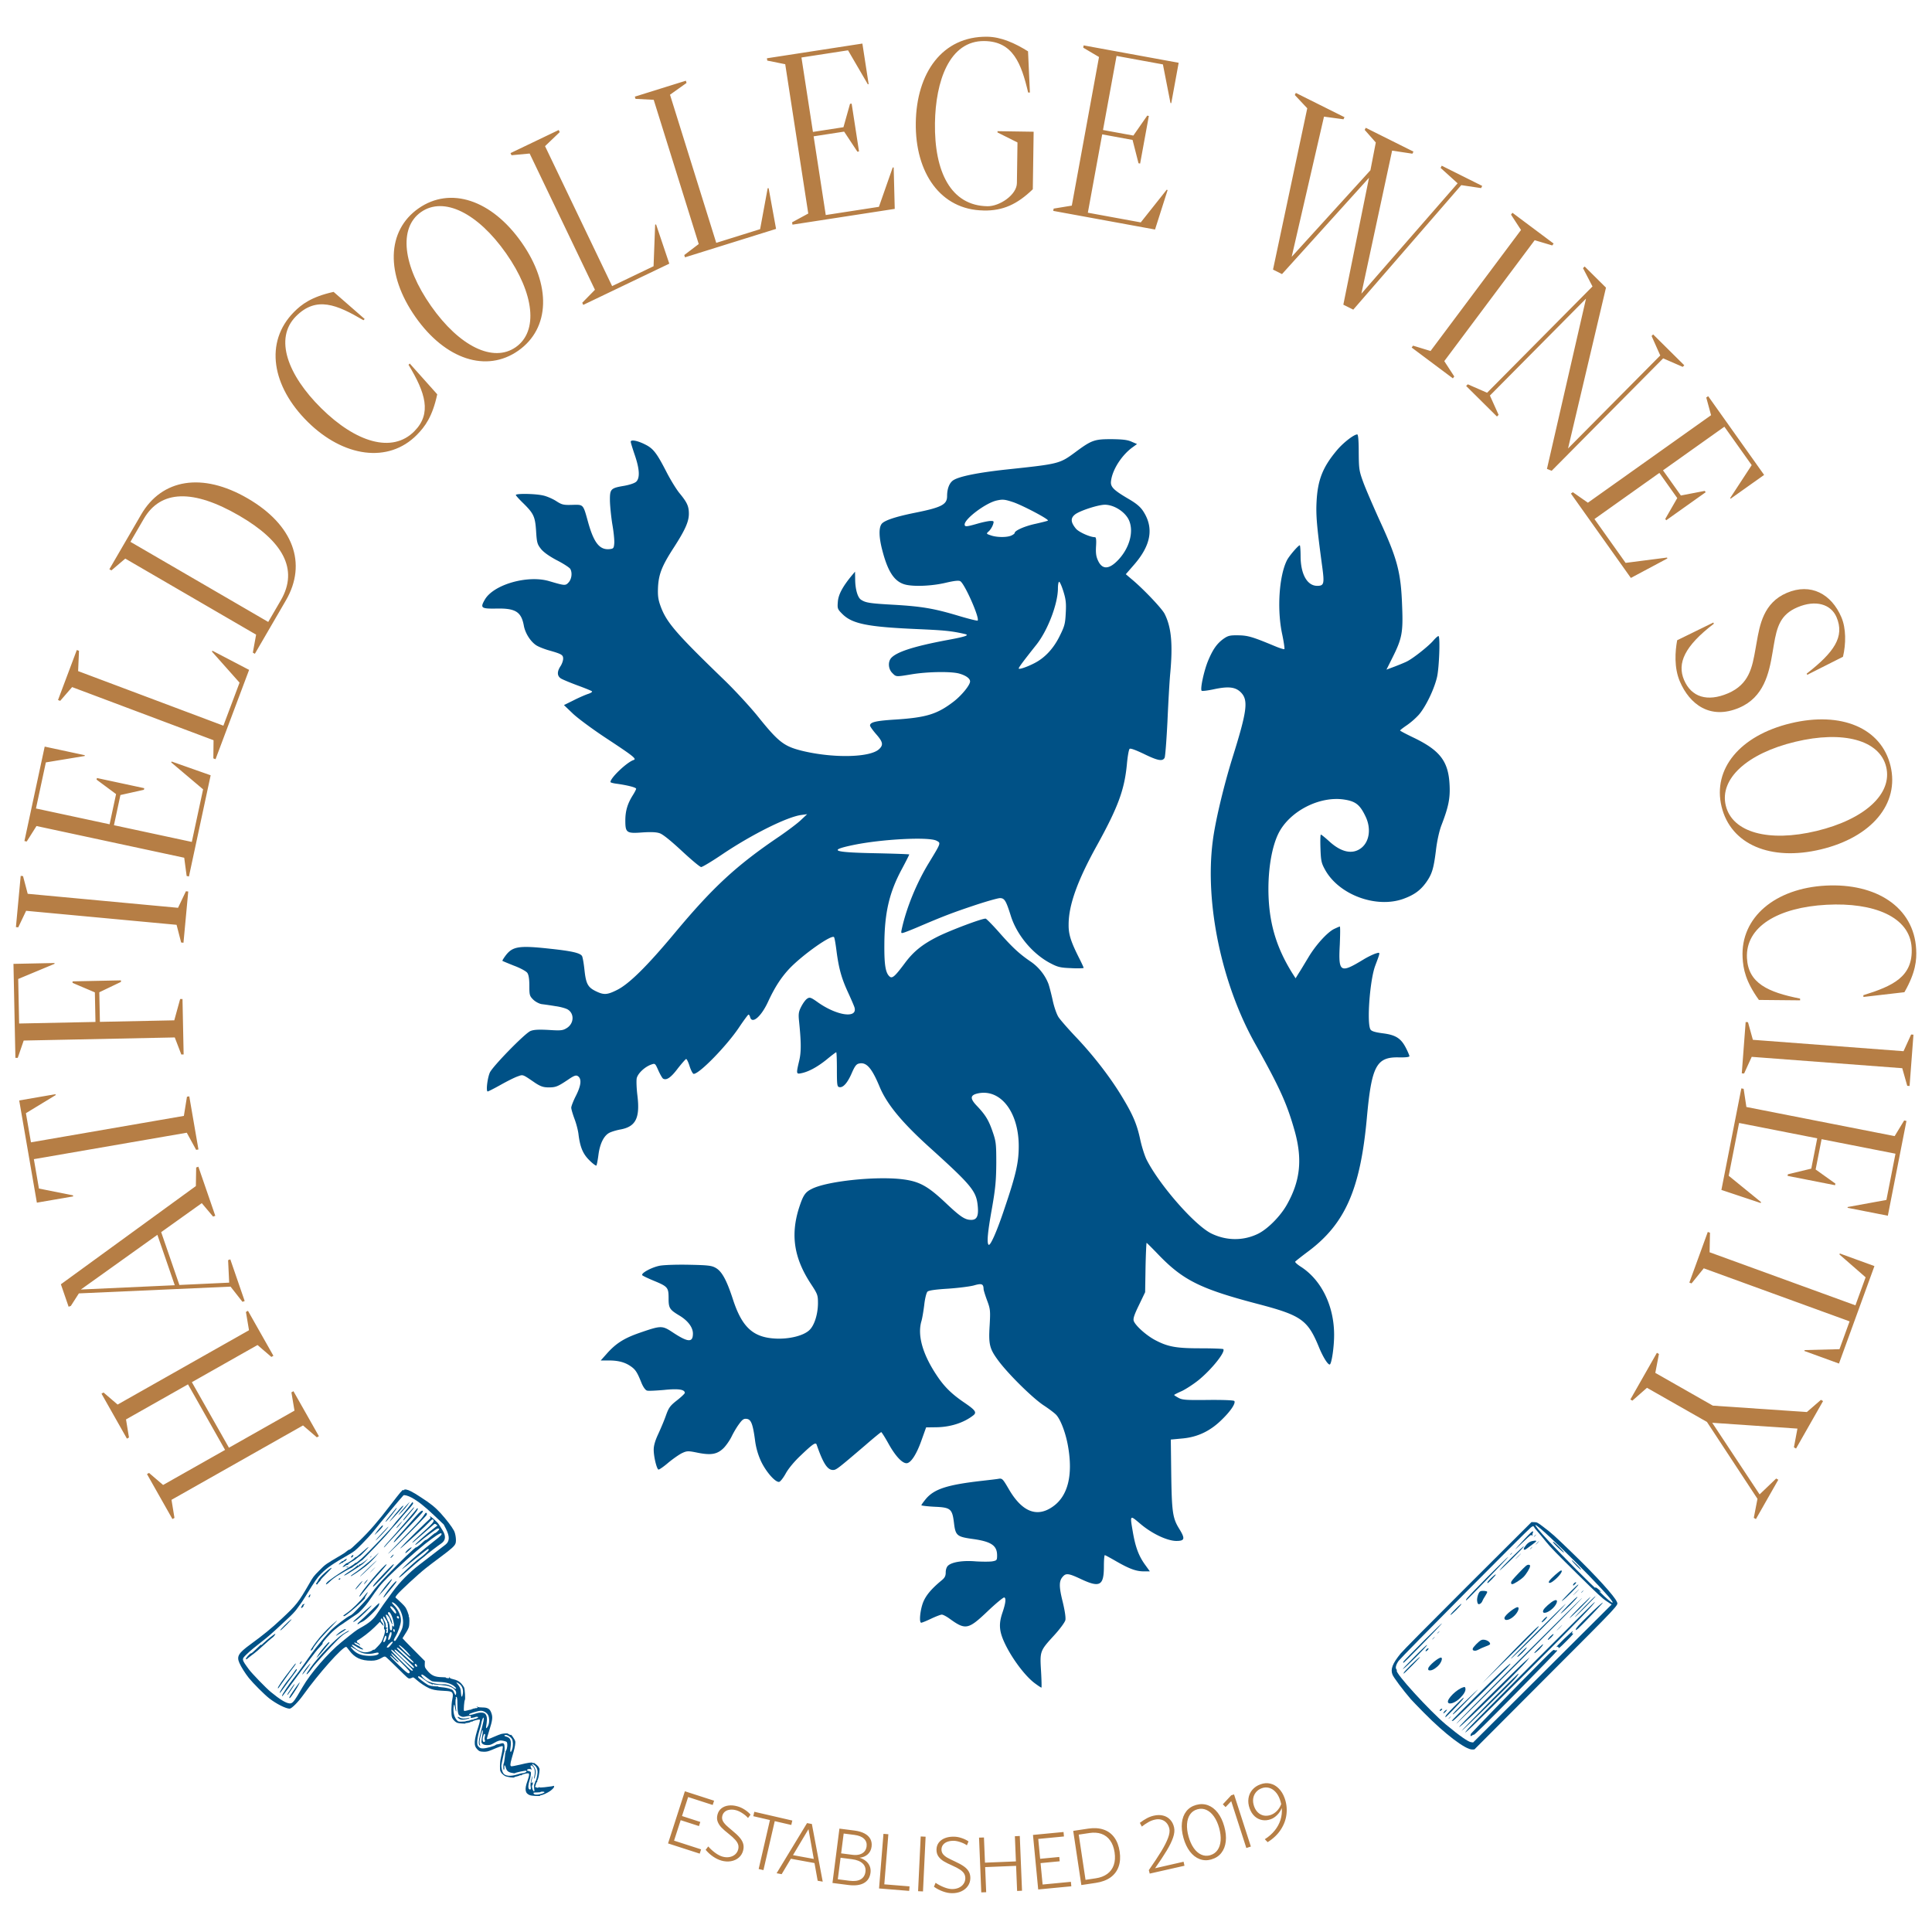 <svg height="925" viewBox="0 0 244.739 244.739" width="925" xmlns="http://www.w3.org/2000/svg"><g transform="translate(84.151 -47.044)"><g fill="#b67e45" stroke-width=".265" transform="translate(-3936.63 -11579.898)"><path d="m3892.876 11808.874-3.224-5.699-.258.146.39 2.315-8.303 4.698-4.697-8.304 8.316-4.705 1.756 1.509.258-.146-3.224-5.699-.258.146.39 2.315-16.645 9.417-1.783-1.528-.258.146 3.224 5.699.258-.146-.376-2.289 7.852-4.442 4.697 8.304-7.852 4.442-1.783-1.527-.258.145 3.224 5.699.258-.145-.376-2.29 16.659-9.424 1.755 1.509zm-15.585-31.687-17.1 12.443.98 2.843.28-.1 1.02-1.589 19.213-.857 1.51 1.925.28-.1-1.82-5.28-.28.1.136 2.851-6.307.294-2.308-6.694 5.144-3.67 1.432 1.701.28-.1-2.143-6.218-.28.1zm-2.674 12.563-11.894.543 9.693-6.929zm3.001-17.199-1.163-6.73-.292.05-.392 2.428-19.371 3.349-.638-3.693 3.768-2.291-.02-.116-4.598.795 2.238 12.947 4.599-.794-.023-.132-4.314-.863-.644-3.722 19.371-3.349 1.187 2.17zm-1.877-12.035-.144-7.021h-.297l-.744 2.698-9.42.194-.077-3.747 2.744-1.316v-.193l-6.132.126v.193l2.825 1.201.077 3.747-9.671.199-.116-5.642 4.598-1.918v-.103l-5.199.107.246 11.908h.296l.755-2.194 19.136-.394.83 2.161zm-.02-14.151.604-6.49-.295-.03-.999 2.094-19.042-1.774-.594-2.242-.295-.03-.605 6.49.295.03.999-2.094 19.057 1.775.58 2.241zm.692-8.394 2.751-12.819-4.944-1.743-.054.11 4.04 3.413-1.43 6.662-9.863-2.117.82-3.824 2.976-.664.043-.203-5.996-1.287-.044.203 2.47 1.833-.82 3.824-9.328-2.002 1.253-5.837 4.915-.809.022-.101-5.084-1.091-2.568 11.963.29.06 1.24-1.962 18.713 4.017.307 2.309zm3.37-14.855 4.251-11.316-4.643-2.425-.07.1 3.504 3.943-2.048 5.45-18.402-6.914.111-2.569-.277-.104-2.381 6.337.277.104 1.51-1.743 17.916 6.732-.026 2.3zm4.98-13.354 3.93-6.762c2.725-4.688.935-9.567-4.841-12.924-5.751-3.343-10.871-2.463-13.492 2.045l-4.027 6.929.256.149 1.76-1.496 16.573 9.633-.415 2.277zm1.694-4.035-17.456-10.147 1.697-2.92c2.13-3.663 6.246-3.789 12.1-.387 5.455 3.171 7.56 6.743 5.253 10.713zm18.83-23.699c1.03-1.043 1.976-2.316 2.578-5.137l-3.48-3.897-.156.158c2.147 3.559 2.97 6.163.74 8.417-2.81 2.845-7.428 1.406-11.8-2.916-4.237-4.186-5.982-8.827-3.212-11.629 2.593-2.624 5.198-1.487 8.561.484l.156-.158-3.937-3.434c-2.825.624-4.076 1.595-5.024 2.554-3.77 3.814-2.794 9.423 1.747 13.911 4.52 4.468 10.213 5.304 13.827 1.647zm12.842-10.661c4.038-2.833 4.204-8.324.426-13.708-3.794-5.409-9.03-7.146-13.069-4.313-4.026 2.825-4.183 8.327-.38 13.748 3.786 5.397 8.997 7.098 13.023 4.273zm-.315-.449c-2.85 2-7.14-.09-10.731-5.211-3.607-5.142-4.123-9.901-1.273-11.9 2.874-2.016 7.182.1 10.78 5.23 3.582 5.106 4.098 9.865 1.224 11.881zm8.548-5.353 10.9-5.225-1.672-4.964-.12.02-.2 5.271-5.25 2.517-8.497-17.728 1.859-1.777-.128-.268-6.105 2.926.128.268 2.296-.214 8.272 17.26-1.61 1.643zm12.887-6.026 11.539-3.602-.941-5.153h-.122l-.957 5.187-5.558 1.735-5.857-18.765 2.095-1.492-.088-.283-6.463 2.017.088.283 2.303.119 5.703 18.27-1.83 1.394zm13.615-4.139 12.957-1.998-.134-5.241-.121-.01-1.749 4.991-6.735 1.039-1.537-9.97 3.865-.596 1.681 2.543.205-.03-.935-6.062-.205.03-.832 2.961-3.865.596-1.455-9.428 5.9-.91 2.508 4.304.103-.02-.793-5.139-12.093 1.865.045.293 2.274.459 2.918 18.915-2.047 1.111zm24.186-1.788c2.474.04 4.263-.769 6.261-2.695l.106-7.288-4.577-.07v.163l2.53 1.266-.074 5.155c-.021 1.481-2.191 2.946-3.732 2.924-4.636-.07-6.737-4.364-6.648-10.526.076-5.288 1.81-10.464 6.269-10.399 3.614.05 4.67 2.838 5.536 6.524h.222l-.236-5.219c-1.644-1.031-3.41-1.827-5.159-1.852-5.717-.08-8.97 4.597-9.06 10.892-.093 6.369 3.158 11.038 8.565 11.117zm8.849.044 12.896 2.361 1.592-4.995-.111-.05-3.289 4.142-6.703-1.227 1.817-9.924 3.847.705.754 2.954.204.04 1.105-6.032-.204-.04-1.758 2.525-3.847-.704 1.718-9.385 5.872 1.075.958 4.889.102.02.936-5.115-12.036-2.203-.053.292 1.998 1.179-3.446 18.826-2.298.378zm27.841 7.437 1.14.569 11.021-12.199-3.253 16.075 1.26.628 13.68-15.771 2.512.375.139-.278-5.13-2.56-.139.279 2.155 1.952-12.192 13.982 3.894-18.122 2.57.388.133-.265-6.044-3.016-.133.265 1.406 1.596-.68 3.518-9.975 10.966 4.094-17.759 2.465.336.132-.265-6.164-3.076-.132.266 1.578 1.681zm17.563 9.874 5.22 3.903.178-.238-1.265-1.944 11.452-15.317 2.223.663.177-.238-5.22-3.902-.178.237 1.265 1.944-11.46 15.33-2.214-.676zm17.138 15.374.598.238 14.124-14.242 2.477 1.079.198-.2-3.945-3.912-.198.2 1.1 2.468-11.683 11.781 4.807-20.374-2.703-2.68-.209.21 1.204 2.32-13.352 13.464-2.445-1.069-.209.211 3.902 3.87.21-.211-1.1-2.446 12.173-12.275zm3.036 3.125 7.594 10.688 4.624-2.468-.044-.114-5.245.674-3.947-5.555 8.224-5.843 2.265 3.188-1.52 2.643.12.169 5-3.552-.12-.169-3.02.583-2.266-3.188 7.777-5.526 3.458 4.867-2.725 4.171.06.08 4.239-3.011-7.087-9.975-.242.171.61 2.239-15.603 11.085-1.91-1.332zm13.8 23.798c1.22 2.862 3.816 4.912 7.523 3.331 3.12-1.33 3.776-4.363 4.213-6.965l.165-.972c.396-2.359.846-3.871 3-4.789 2.289-.976 4.239-.406 4.947 1.256 1.058 2.48-.31 4.448-3.78 7.151l.065.15 4.532-2.286c.385-1.63.404-3.587-.2-5.004-1.255-2.943-3.868-4.39-6.92-3.088-2.958 1.26-3.428 4.086-3.812 6.246l-.151.853c-.415 2.351-.797 4.479-3.495 5.629-2.603 1.109-4.628.475-5.552-1.691-.906-2.126.055-4.291 3.772-7.132l-.064-.15-4.583 2.244c-.258 1.398-.41 3.459.34 5.217zm5.284 15.852c1.155 4.796 6.203 6.962 12.597 5.421 6.423-1.547 9.96-5.782 8.804-10.578-1.152-4.781-6.214-6.944-12.652-5.393-6.409 1.544-9.901 5.768-8.75 10.55zm.532-.129c-.815-3.384 2.705-6.609 8.783-8.074 6.106-1.471 10.723-.206 11.538 3.178.823 3.413-2.726 6.646-8.818 8.113-6.063 1.461-10.68.197-11.502-3.217zm2.132 19.259c.078 1.464.383 3.021 2.066 5.364l5.224.05-.012-.222c-4.078-.807-6.557-1.951-6.725-5.117-.213-3.994 3.96-6.441 10.099-6.767 5.946-.317 10.553 1.515 10.763 5.45.196 3.684-2.398 4.845-6.12 6.007l.013.222 5.19-.602c1.439-2.509 1.562-4.089 1.49-5.435-.284-5.355-5.09-8.407-11.465-8.068-6.347.337-10.796 3.986-10.523 9.119zm.388 8.163-.491 6.5.295.02.962-2.111 19.07 1.44.634 2.232.296.02.49-6.499-.295-.02-.962 2.112-19.085-1.442-.619-2.23zm-.546 8.406-2.527 12.864 4.974 1.657.052-.111-4.1-3.341 1.314-6.687 9.9 1.945-.754 3.837-2.964.716-.04.204 6.018 1.182.04-.204-2.502-1.789.754-3.838 9.361 1.839-1.15 5.858-4.902.894-.02.102 5.103 1.002 2.358-12.007-.29-.06-1.205 1.983-18.781-3.689-.348-2.303zm-4.251 18.185-2.336 6.417.279.102 1.547-1.912 18.473 6.722-1.282 3.522-4.408.114-.041.112 4.385 1.596 4.493-12.348-4.385-1.596-.046.125 3.314 2.893-1.291 3.55-18.473-6.723.049-2.473zm-6.447 15.313-3.362 5.91.258.147 1.845-1.626 7.597 4.322 6.403 9.744-.467 2.41.27.154 2.835-4.983-.27-.154-2.099 2.011-6.001-9.073 10.794.738-.446 2.371.27.154 3.422-6.013-.27-.154-1.782 1.543-11.912-.811-7.287-4.147.46-2.396z"/><path d="m3941.117 11861.754-4.012-1.295 2.132-6.605 3.7 1.194-.175.542-3.112-1.005-.776 2.405 2.317.749-.168.523-2.318-.748-.838 2.593 3.424 1.105zm2.75.881q-.512-.141-1.048-.502-.531-.361-.95-.861l.328-.43q.364.425.867.798.508.374.95.495.47.129.88.05.417-.08.7-.323.288-.251.39-.624.087-.316.01-.603-.077-.286-.362-.614-.285-.329-.843-.772-.568-.445-.908-.793-.335-.347-.492-.76-.152-.412-.017-.905.132-.484.497-.774.37-.289.893-.356.528-.07 1.128.1.474.13.916.416.443.282.75.636l-.321.427q-.268-.318-.697-.596-.423-.281-.795-.383-.433-.118-.8-.07-.366.04-.62.235-.247.193-.338.523-.092.335.047.633.14.293.404.55.27.259.796.693.626.507.96.909.337.397.438.795.107.394-.022.864-.142.521-.542.867-.4.345-.98.452-.572.103-1.214-.07zm5.323 1.206-.606-.14 1.43-6.203-2.11-.487.13-.559 4.812 1.11-.13.559-2.095-.484zm7.508 1.462-.64-.116-.401-2.24-2.994-.546-1.166 1.954-.64-.117 3.855-6.352.612.112zm-1.803-6.648-1.963 3.29 2.634.48zm6.463 3.616q.467.142.802.414.335.271.49.651.16.38.102.84-.116.904-.839 1.307-.718.404-1.976.243l-2.004-.257.882-6.885 1.938.249q.746.1 1.246.369.505.269.733.692.228.423.157.973-.075.589-.478.965-.404.376-1.053.439zm-2.005-3.063-.322 2.511 1.416.182q.521.07.91-.04.393-.11.621-.373.228-.262.279-.654.073-.579-.325-.961-.393-.386-1.22-.492zm.716 5.98q.933.12 1.443-.179.515-.304.6-.959.083-.646-.366-1.059-.447-.417-1.342-.531l-1.444-.186-.35 2.727zm7.582 1.285-3.817-.308.559-6.918.62.05-.513 6.346 3.197.258zm1.75.069-.622-.03.331-6.933.622.03zm3.662.222q-.53 0-1.14-.223-.605-.215-1.135-.593l.209-.499q.458.319 1.04.554.584.234 1.043.24.487 0 .865-.172.384-.178.595-.489.217-.315.222-.701 0-.328-.147-.586-.146-.257-.504-.503-.359-.246-1.011-.534-.662-.289-1.078-.54-.412-.252-.668-.612-.25-.36-.244-.872.01-.501.287-.874.285-.372.774-.568.495-.196 1.117-.188.492 0 .991.172.5.161.887.427l-.204.494q-.34-.241-.824-.402-.48-.165-.866-.17-.449 0-.793.129-.344.13-.54.384-.192.248-.197.59 0 .347.205.601.208.249.53.432.325.182.943.47.734.333 1.16.638.424.3.622.659.203.355.197.842-.01.54-.308.975-.3.435-.833.684-.53.244-1.195.235zm8.108-4.026-.13-3.19.621-.03.283 6.934-.621.03-.13-3.181-3.918.16.13 3.181-.622.02-.283-6.935.622-.02.13 3.19zm7.02 3.153-4.196.402-.662-6.909 3.87-.37.054.566-3.256.312.241 2.516 2.425-.232.052.547-2.425.232.26 2.713 3.582-.343zm1.269-.157-1.03-6.863 1.903-.286q1.096-.165 1.934.119.843.283 1.364.995.52.707.683 1.79.164 1.087-.135 1.922-.3.835-1.03 1.36-.732.519-1.848.687zm1.832-.855q.868-.131 1.448-.554.585-.429.827-1.124.24-.7.103-1.616-.137-.915-.567-1.504-.426-.595-1.095-.831-.665-.236-1.519-.108l-1.36.204.861 5.728zm11.119-2.099.114.508-4.403.995-.114-.439q.982-1.409 1.574-2.378.59-.975.859-1.693.272-.719.168-1.18-.1-.442-.364-.738-.265-.297-.65-.403-.386-.11-.838 0-.414.09-.804.315-.39.217-.833.559l-.25-.472q.481-.366.897-.584.42-.223.88-.327.64-.145 1.17-.01.533.131.893.52.363.382.496.971.126.555-.124 1.289-.25.733-.8 1.644-.546.91-1.485 2.249zm3.513-.288q-.785.219-1.485-.05-.7-.265-1.229-.959-.53-.699-.817-1.73-.287-1.032-.193-1.899.093-.872.554-1.461.462-.589 1.247-.808.795-.221 1.5.04.708.263 1.242.956.533.693.821 1.729.29 1.036.19 1.904-.099.869-.57 1.461-.465.59-1.26.811zm-.15-.538q.595-.166.935-.651.34-.486.395-1.207.053-.726-.189-1.595-.24-.864-.661-1.458-.42-.593-.963-.833-.543-.239-1.137-.07-.586.163-.921.647-.332.483-.385 1.209-.049.724.192 1.589.242.869.658 1.464.415.59.953.831t1.123.08zm5.16-1.098-.574.185-1.913-5.93-.717.748-.347-.354 1.062-1.139.358-.115zm1.223-7.884q.635-.23 1.235-.09.6.141 1.071.616.474.47.74 1.204.363.997.245 2.041-.116 1.038-.725 1.972-.607.929-1.666 1.586l-.357-.373q.743-.47 1.25-1.096.506-.625.735-1.35.232-.731.165-1.507-.195.492-.579.877-.378.384-.809.541-.567.206-1.1.107-.534-.1-.948-.476-.41-.379-.631-.987-.242-.666-.152-1.279.089-.617.483-1.084.395-.467 1.043-.703zm1.32 3.872q.409-.148.758-.501.352-.359.542-.864-.065-.31-.18-.622-.21-.581-.571-.952-.357-.374-.804-.488-.443-.117-.905.05-.467.169-.749.523-.283.35-.344.818-.056.467.13.979.173.476.497.774.329.296.752.374.421.07.875-.09z"/></g><g fill="#005186"><path d="m46.987 260.313c-1.353-.976-3.237-3.562-4.076-5.6-.497-1.215-.513-2.089-.085-3.356.41-1.199.496-1.867.24-1.952-.103-.034-1.045.735-2.09 1.73-2.483 2.362-2.809 2.431-4.864.94-.377-.273-.805-.496-.958-.496-.155 0-.771.241-1.353.514-.6.291-1.165.513-1.25.513-.291 0-.154-1.506.205-2.5.343-.924 1.062-1.78 2.346-2.842.429-.343.548-.583.548-1.045 0-.343.12-.702.309-.856.496-.444 1.866-.668 3.492-.53.823.05 1.765.05 2.09 0 .583-.103.617-.155.617-.755 0-1.267-.754-1.763-3.134-2.089-1.953-.274-2.14-.428-2.329-2.038-.222-1.798-.429-1.951-2.501-2.038-.89-.05-1.627-.137-1.627-.188 0-.068.274-.444.6-.839 1.062-1.233 2.723-1.764 7.107-2.26.89-.103 1.832-.206 2.09-.258.444-.068.53.035 1.25 1.267 1.695 2.946 3.613 3.7 5.65 2.227 1.867-1.335 2.518-3.955 1.884-7.586-.29-1.696-.942-3.409-1.507-4.008-.206-.222-.908-.753-1.558-1.181-1.37-.89-4.419-3.888-5.72-5.617-1.165-1.559-1.301-2.09-1.147-4.539.102-1.866.085-2.054-.325-3.15-.24-.652-.445-1.302-.445-1.456-.019-.65-.241-.736-1.234-.445-.513.137-2.004.325-3.289.411-1.626.102-2.43.222-2.584.376-.138.137-.326.891-.411 1.695-.103.806-.258 1.73-.36 2.056-.532 1.832.188 4.28 2.055 7.022.908 1.335 1.832 2.225 3.34 3.253 1.437.976 1.66 1.268 1.18 1.644-1.198.942-2.911 1.49-4.692 1.507l-1.284.017-.6 1.678c-.633 1.781-1.352 2.86-1.883 2.86-.565 0-1.421-.925-2.278-2.466-.445-.804-.874-1.473-.925-1.473s-.976.754-2.038 1.678c-3.51 2.997-3.664 3.118-4.076 3.118-.702 0-1.25-.84-2.072-3.22-.12-.325-.496-.069-2.003 1.37-.806.754-1.559 1.66-1.9 2.278-.309.565-.686 1.045-.84 1.079-.48.085-1.678-1.285-2.312-2.638a9.112 9.112 0 0 1 -.753-2.689c-.274-2.02-.498-2.585-1.045-2.654-.377-.052-.565.085-.993.686-.309.41-.72 1.13-.942 1.592-.24.48-.686 1.113-.993 1.421-.806.788-1.576.925-3.237.6-1.25-.257-1.388-.257-2.021.034-.36.171-1.147.72-1.747 1.216-.599.514-1.147.89-1.25.873-.222-.085-.6-1.61-.6-2.517 0-.53.19-1.164.566-1.97.308-.667.754-1.712.976-2.346.36-1.01.53-1.25 1.404-1.935.549-.428.993-.856.993-.941 0-.446-.839-.565-2.637-.377-.993.085-1.952.137-2.14.085-.205-.051-.48-.428-.703-.959-.547-1.37-.77-1.712-1.37-2.123-.736-.514-1.575-.737-2.791-.737h-1.01l.719-.805c1.182-1.352 2.244-2.02 4.23-2.705 2.74-.943 2.825-.943 4.247 0 1.883 1.233 2.483 1.25 2.483.102 0-.787-.634-1.626-1.678-2.26-1.285-.77-1.404-.959-1.404-2.21 0-1.37-.103-1.489-1.884-2.225-.703-.291-1.353-.6-1.44-.686-.238-.239 1.149-1.01 2.21-1.215.6-.102 2.192-.154 3.768-.12 2.363.051 2.825.103 3.34.41.77.445 1.37 1.56 2.158 3.975 1.147 3.526 2.55 4.828 5.41 4.965 1.764.086 3.58-.377 4.299-1.096.617-.6 1.045-1.986 1.062-3.34 0-1.061-.034-1.18-.89-2.482-2.14-3.254-2.604-6.183-1.508-9.642.514-1.574.77-1.987 1.61-2.397 1.883-.976 8.032-1.627 11.406-1.233 2.175.257 3.236.822 5.479 2.927 1.953 1.85 2.518 2.227 3.323 2.227.702 0 .942-.48.822-1.73-.172-1.9-.737-2.602-6.063-7.415-3.545-3.202-5.462-5.514-6.387-7.757-.994-2.38-1.678-3.134-2.62-2.894-.326.068-.531.377-.89 1.199-.532 1.232-1.097 1.883-1.576 1.78-.275-.05-.309-.257-.309-2.243 0-1.198-.033-2.175-.085-2.175-.051 0-.6.412-1.216.925-1.198.959-2.278 1.541-3.202 1.73-.651.136-.668.085-.274-1.576.274-1.147.256-2.38-.034-5.189-.07-.77-.018-1.078.308-1.695.222-.428.548-.874.754-.993.308-.206.462-.155 1.37.496 2.414 1.695 5.034 2.055 4.606.616-.069-.222-.462-1.13-.873-2.02-.787-1.73-1.13-2.964-1.422-5.275-.102-.787-.222-1.49-.29-1.592-.257-.412-3.974 2.21-5.669 3.99-1.062 1.147-1.832 2.33-2.705 4.213-.874 1.884-2.021 2.843-2.261 1.917-.051-.205-.154-.343-.222-.307-.07.034-.617.77-1.2 1.643-1.54 2.296-5 5.857-5.72 5.857-.12 0-.342-.428-.514-.942-.153-.514-.36-.942-.444-.942-.069 0-.549.549-1.062 1.199-.873 1.164-1.439 1.541-1.867 1.285-.102-.069-.377-.549-.599-1.045-.395-.89-.411-.908-.891-.737-.84.292-1.73 1.148-1.85 1.764-.05.326-.017 1.267.086 2.107.36 2.877-.188 3.99-2.123 4.35-.565.102-1.233.307-1.49.462-.668.394-1.147 1.405-1.319 2.775-.086.667-.205 1.267-.257 1.335-.069.051-.463-.24-.873-.65-.823-.806-1.182-1.645-1.388-3.254-.05-.514-.29-1.422-.513-2.004-.222-.6-.411-1.233-.411-1.422 0-.188.274-.89.617-1.558.65-1.302.719-2.123.205-2.448-.223-.137-.48-.052-1.2.444-1.335.891-1.574.993-2.482.993-.668 0-1.01-.12-1.678-.547-1.679-1.148-1.542-1.096-2.26-.84-.36.121-1.32.6-2.14 1.062-.823.463-1.577.84-1.646.84-.239 0-.033-1.713.274-2.398.36-.787 4.42-4.95 5.138-5.257.411-.171 1.01-.206 2.312-.137 1.575.102 1.797.068 2.295-.241.908-.565.976-1.797.154-2.328-.223-.155-.942-.36-1.593-.445a42.753 42.753 0 0 0 -1.747-.257c-.324-.052-.804-.309-1.078-.583-.445-.445-.48-.582-.48-1.746 0-.84-.085-1.388-.257-1.628-.137-.204-.89-.616-1.678-.907-.771-.308-1.439-.582-1.473-.617-.034-.034.154-.342.411-.685.89-1.164 1.713-1.284 5.737-.838 2.688.29 3.717.53 3.939.924.085.171.222.959.308 1.782.188 1.729.428 2.174 1.456 2.671.993.48 1.42.462 2.671-.171 1.542-.771 3.819-3.031 7.346-7.261 4.813-5.771 7.793-8.53 13.272-12.228 1.011-.702 2.21-1.592 2.655-2.02l.805-.754-.754.102c-1.797.241-6.25 2.466-9.949 4.95-1.336.908-2.569 1.644-2.723 1.644s-1.25-.925-2.449-2.038c-1.404-1.301-2.415-2.124-2.808-2.243-.428-.154-1.147-.172-2.21-.102-1.986.153-2.14.033-2.14-1.508 0-1.216.274-2.124.925-3.169.24-.376.444-.77.444-.855 0-.172-1.095-.445-2.431-.634-.462-.052-.822-.154-.822-.222 0-.531 2.089-2.518 2.946-2.793.394-.137-.085-.513-3.305-2.637-1.782-1.164-3.751-2.62-4.385-3.219l-1.147-1.096 1.181-.583c.668-.342 1.491-.702 1.85-.821.376-.12.6-.274.514-.343-.069-.068-.908-.41-1.85-.753-.924-.343-1.866-.737-2.088-.874-.48-.325-.498-.856-.052-1.541.188-.274.343-.719.343-.959 0-.496-.19-.6-1.885-1.08-.513-.153-1.18-.41-1.49-.599-.736-.462-1.438-1.54-1.61-2.534-.324-1.73-1.06-2.192-3.458-2.14-1.936.034-2.09-.068-1.49-1.113 1.078-1.918 5.41-3.169 8.152-2.364 1.986.582 2.071.6 2.465.172s.497-1.217.222-1.713c-.101-.171-.856-.667-1.695-1.096-.975-.514-1.695-1.028-2.02-1.439-.462-.581-.531-.805-.616-2.226-.12-1.85-.292-2.243-1.61-3.545-.531-.513-.96-.993-.96-1.061 0-.206 2.415-.172 3.408.05.463.087 1.216.412 1.679.703.736.48.942.531 2.054.497 1.457-.034 1.371-.12 2.022 2.226.736 2.62 1.473 3.528 2.757 3.374.444-.052.496-.12.548-.72.033-.36-.07-1.438-.24-2.397-.154-.942-.29-2.295-.308-2.98-.018-1.524.086-1.627 1.815-1.918.737-.137 1.336-.343 1.524-.53.48-.48.411-1.61-.188-3.357-.274-.806-.514-1.576-.514-1.695 0-.309.89-.138 1.883.376.977.496 1.422 1.08 2.62 3.408.532 1.045 1.285 2.26 1.68 2.74.958 1.165 1.18 1.644 1.18 2.603 0 .993-.48 2.055-1.866 4.212-1.524 2.347-1.935 3.374-2.038 5-.051 1.08 0 1.577.274 2.364.753 2.14 1.884 3.46 8.084 9.454 1.369 1.318 3.236 3.356 4.177 4.504 2.706 3.373 3.374 3.904 5.686 4.486 3.94.96 8.631.874 9.778-.206.565-.53.498-.908-.376-1.9-.428-.497-.77-.976-.77-1.096 0-.428.77-.6 3.236-.754 3.921-.256 5.291-.685 7.381-2.294 1.01-.788 2.055-2.072 2.055-2.535 0-.377-.53-.754-1.37-.993-1.045-.292-4.007-.24-5.994.086-2.072.342-1.987.342-2.482-.154-.532-.514-.584-1.473-.104-1.953.754-.753 2.843-1.421 6.781-2.175 2.638-.48 3.168-.667 2.484-.822-1.661-.377-2.5-.463-5.96-.616-6.353-.274-8.271-.668-9.52-1.9-.635-.634-.652-.703-.584-1.576.069-.908.617-1.918 1.748-3.29l.428-.512.017.908c0 1.283.308 2.38.753 2.654.583.377 1.062.463 4.127.633 3.529.206 5.086.463 8.169 1.387 1.319.395 2.415.668 2.466.617.292-.29-1.627-4.641-2.192-4.984-.188-.12-.736-.068-1.9.206-1.765.411-4.06.496-5.12.205-1.353-.377-2.176-1.644-2.878-4.384-.411-1.575-.445-2.774-.085-3.27.308-.446 1.747-.926 4.196-1.422 3.425-.686 4.11-1.045 4.11-2.123 0-.96.308-1.73.839-2.038.805-.48 3.15-.942 6.61-1.32 6.747-.718 6.781-.718 8.803-2.208 2.054-1.525 2.414-1.644 4.554-1.644 1.421.017 2.055.085 2.57.325l.685.292-.514.376c-1.388.976-2.587 2.825-2.775 4.264-.12.77.257 1.164 2.244 2.33.993.581 1.49 1.01 1.849 1.575 1.352 2.106.959 4.298-1.199 6.764l-1.027 1.182.702.6c1.439 1.181 3.854 3.716 4.213 4.418.856 1.695 1.062 3.835.701 7.671-.085.942-.239 3.632-.342 5.994-.12 2.346-.274 4.402-.359 4.572-.257.48-.857.377-2.637-.496-1.045-.497-1.696-.737-1.798-.634-.103.103-.258.977-.343 1.953-.309 3.237-1.114 5.428-3.82 10.326-2.448 4.419-3.561 7.518-3.561 9.968-.018 1.25.274 2.174 1.404 4.4.274.548.497 1.028.497 1.096 0 .052-.72.086-1.575.034-1.405-.05-1.714-.137-2.69-.65-2.243-1.199-4.213-3.58-4.965-5.994-.6-1.9-.788-2.227-1.37-2.227-.257 0-1.781.43-3.357.96-2.655.89-3.836 1.336-7.193 2.774-.65.274-1.387.565-1.61.633-.376.12-.393.086-.274-.462.583-2.654 1.867-5.822 3.443-8.391 1.558-2.569 1.524-2.483.942-2.791-.994-.497-6.8-.206-10.43.53-3.408.703-2.705.96 2.74 1.062 2.347.051 4.248.12 4.248.154 0 .052-.412.874-.925 1.832-1.628 3.015-2.21 5.6-2.227 9.608-.018 2.603.155 3.596.686 4.041.325.257.667-.05 1.883-1.678 1.113-1.506 2.244-2.414 4.179-3.39 1.61-.806 5.753-2.364 6.096-2.279.103.035.856.788 1.644 1.679 1.696 1.935 2.603 2.774 4.008 3.733 1.027.686 1.866 1.73 2.294 2.86.102.292.343 1.199.531 2.055.172.839.513 1.798.737 2.14.205.326 1.25 1.525 2.311 2.638 2.26 2.397 4.384 5.172 5.857 7.655 1.319 2.192 1.798 3.374 2.21 5.327.188.838.53 1.917.77 2.414 1.61 3.202 6.097 8.34 8.22 9.384 1.901.924 4.024.942 5.873.052 1.25-.6 2.895-2.26 3.717-3.751 1.66-2.963 1.953-5.65.993-9.18-.993-3.544-1.867-5.496-5.068-11.216-4.213-7.535-6.354-17.725-5.344-25.585.308-2.483 1.37-6.936 2.483-10.532 1.884-6.011 2.056-7.346 1.08-8.34-.686-.685-1.575-.787-3.409-.394-.805.172-1.507.257-1.558.189-.206-.206.291-2.517.805-3.768.616-1.49 1.147-2.226 1.986-2.825.549-.377.788-.445 1.85-.428 1.232.016 1.833.205 4.59 1.352.65.274 1.198.445 1.25.394.05-.051-.07-.89-.274-1.867-.686-3.168-.394-7.449.616-9.418.29-.549 1.422-1.867 1.61-1.867.05 0 .102.634.102 1.421.018 2.26.84 3.717 2.107 3.717.856 0 .925-.257.634-2.415-.686-5.07-.806-6.474-.72-8.203.137-2.775.77-4.4 2.552-6.525.788-.958 2.174-2.038 2.603-2.038.12 0 .188.805.188 2.278.018 2.124.051 2.346.583 3.802.308.84 1.215 2.928 1.986 4.641 2.329 5.035 2.775 6.713 2.928 11.029.137 3.34-.017 4.11-1.215 6.507l-.77 1.54 1.095-.41c.616-.24 1.284-.514 1.507-.633.822-.411 2.723-1.936 3.306-2.603.324-.377.633-.651.7-.6.206.223.07 3.905-.187 5.12-.343 1.559-1.439 3.82-2.312 4.83a9.522 9.522 0 0 1 -1.524 1.335c-.48.326-.856.617-.856.668 0 .052.753.445 1.678.891 3.39 1.627 4.452 3.014 4.59 6.028.086 1.679-.138 2.775-1.045 5.12-.257.686-.548 1.953-.686 3.168-.29 2.313-.496 2.98-1.232 4.026-.736 1.027-1.541 1.609-2.928 2.105-3.46 1.216-8.169-.547-9.9-3.733-.444-.805-.513-1.113-.564-2.654-.034-.977-.017-1.764.051-1.764.069 0 .531.377 1.044.84 1.542 1.42 2.98 1.711 4.076.855 1.045-.821 1.268-2.5.531-4.007-.702-1.473-1.25-1.901-2.671-2.123-3.15-.497-6.987 1.49-8.375 4.332-.787 1.627-1.25 4.213-1.25 7.039.018 4.024.908 7.21 3.015 10.6l.428.667.41-.667c.241-.36.754-1.233 1.182-1.935.908-1.541 2.364-3.168 3.254-3.631.36-.17.702-.325.754-.325.068 0 .05 1.028 0 2.277-.19 3.562.033 3.7 2.997 1.901.53-.324 1.215-.65 1.524-.753.65-.188.65-.29-.034 1.542-.685 1.815-1.096 7.414-.583 8.1.138.205.634.342 1.559.462 1.626.206 2.295.634 2.929 1.883.239.463.428.926.428 1.011 0 .12-.531.171-1.336.154-2.86-.069-3.46 1.097-4.06 7.707-.821 8.99-2.739 13.357-7.397 16.85-.873.65-1.627 1.251-1.678 1.319-.034.086.29.377.753.668 2.552 1.662 4.145 4.88 4.178 8.494.019 1.593-.324 3.87-.565 3.87-.257 0-.856-.993-1.318-2.106-1.456-3.562-2.226-4.11-7.844-5.583-7.174-1.883-9.384-2.98-12.467-6.165-.821-.856-1.524-1.558-1.558-1.558-.033 0-.102 1.404-.137 3.134l-.05 3.116-.788 1.644c-.6 1.233-.754 1.713-.652 2.004.223.6 1.559 1.798 2.672 2.398 1.644.873 2.688 1.061 5.788 1.061 1.525 0 2.809.052 2.877.103.325.325-1.438 2.535-3.083 3.888-.65.53-1.626 1.164-2.157 1.421-.548.24-.977.462-.977.497 0 .05.258.205.566.377.463.256.994.29 3.751.256 1.952-.017 3.236.035 3.305.137.188.291-.464 1.268-1.558 2.33-1.473 1.472-3.1 2.243-5.035 2.414l-1.457.136.052 4.197c.069 4.948.172 5.737.993 7.073.805 1.301.737 1.574-.359 1.574-1.164-.016-3.117-.94-4.59-2.208-1.302-1.097-1.284-1.13-.89 1.164.325 1.85.736 2.946 1.523 4.041l.617.857h-.754c-.975 0-1.815-.308-3.492-1.267-.737-.428-1.405-.788-1.456-.788-.069 0-.12.633-.12 1.421 0 2.466-.514 2.74-2.946 1.593-1.49-.702-1.85-.753-2.242-.309-.514.549-.514 1.268-.036 3.186.275 1.13.412 2.038.343 2.346-.068.274-.685 1.113-1.387 1.884-1.832 2.004-1.85 2.02-1.695 4.555.069 1.148.085 2.106.051 2.106-.052 0-.394-.222-.787-.514zm-3.904-60.143c1.473-4.333 1.816-5.873 1.816-7.93 0-4.4-2.38-7.38-5.292-6.66-.857.222-.874.633-.052 1.507 1.113 1.164 1.525 1.832 2.021 3.27.445 1.285.479 1.559.479 4.025-.017 2.192-.102 3.185-.547 5.72-.549 3.047-.668 4.384-.428 4.623.205.205 1.044-1.661 2.003-4.555zm3.802-69.117c1.318-.668 2.414-1.85 3.185-3.408.65-1.302.719-1.594.787-2.98.07-1.25 0-1.747-.307-2.723-.206-.667-.446-1.199-.531-1.199s-.155.377-.155.822c0 1.953-1.284 5.327-2.723 7.142-1.712 2.158-2.242 2.877-2.242 3.014 0 .171 1.026-.172 1.986-.668zm10.686-13.153c1.335-1.454 1.884-3.407 1.352-4.811-.41-1.114-1.866-2.09-3.1-2.107-.872 0-3.287.788-3.835 1.268-.548.462-.497.976.17 1.78.378.429 1.782 1.063 2.398 1.063.137 0 .19.324.137 1.13-.05.839 0 1.301.241 1.815.547 1.216 1.438 1.164 2.637-.138zm-13.615-3.013c.24-.103.429-.257.429-.325 0-.309 1.284-.874 2.654-1.166.822-.188 1.524-.36 1.558-.41.154-.155-3.289-1.97-4.452-2.347-1.045-.342-1.285-.359-2.056-.188-1.37.309-4.04 2.312-4.04 3.031 0 .309.204.309 1.626-.102.65-.188 1.405-.343 1.661-.343.428 0 .445.034.291.496-.102.275-.325.634-.513.806-.343.308-.343.325.222.514.737.274 2.055.29 2.62.034z"/><g transform="matrix(.006 .006 -.006 .006 110.723 236.049)"><path d="m840 3533c-177-13-410-47-451-65-82-35-118-116-138-308-6-58-9-616-8-1432l2-1338 30-29c27-27 42-32 140-45 168-23 213-26 610-32 468-8 880 12 962 46 55 23 52-58 53 1565l2 1497-22 24c-69 73-454 125-900 122-129-1-255-3-280-5zm640-103c259-24 417-52 452-80l23-18 3-1459 3-1459-88 18c-77 16-151 19-613 22-401 3-554 1-650-10-69-7-156-16-195-18-38-3-70-6-70-6 0-1-10-3-22-6-19-3-23 2-28 39-10 72 1 2736 12 2804 11 66 38 112 66 113 9 0 17 4 17 9 0 44 771 79 1090 51zm132-3019c-16-10 33-22 82-20l31 1-30 9c-18 5 25 6 105 3 124-5 176-15 139-28-114-41-1529-39-1619 1-23 11 105 24 310 32 270 10 997 12 982 2z"/><path d="m1384 3338c-9-27-12-351-3-376 3-9 8 5 11 33 8 67 11 365 5 365-3 0-9-10-13-22zm-124-7c0-11 5-23 10-26 6-4 10 5 10 19s-4 26-10 26c-5 0-10-9-10-19zm183-16c0-22 2-30 4-17 2 12 2 30 0 40-3 9-5-1-4-23zm-957 9c-9-22-6-271 3-324 6-31 9 17 10 148 0 105-1 192-3 192s-7-7-10-16zm840-1c-6-21-3-49 7-59 4-4 7 11 7 34 0 44-5 53-14 25zm375-588c-2-385 0-604 6-608s13 33 17 95c7 116-4 1107-13 1112-3 2-8-267-10-599zm-204 113c3-553 11-800 25-728 11 53 4 1167-7 1193-4 9-10 17-14 17-3 0-5-217-4-482zm141-170c1-359 5-696 9-748l7-95 7 65c18 175 5 1388-15 1415-8 11-10-165-8-637zm-1207 380c-1-178 2-268 9-268 13 0 13 465 0 507-5 17-9-76-9-239zm1141-1108c0-756 4-1337 9-1290 11 131 10 2632-1 2650-6 10-9-469-8-1360zm185 1294c-9-89-9-2689-1-2681 18 18 24 372 25 1489 0 1139-5 1399-24 1192zm93 35c0-5-4-8-8-5-8 5-22-996-22-1546 0-192 2-228 15-228 7 0 18-7 23-16 6-12 11-13 16-5 4 6 10 404 13 885 4 648 3 875-6 880-6 4-11 16-11 27 0 10-4 19-10 19-5 0-10-5-10-11zm-412-291c2-145 6-265 8-267s5 116 6 263c2 190 0 266-8 266s-10-74-6-262zm-1072 226c-3-9-5-210-5-447 1-286 4-403 10-347 9 106 16 810 8 810-4 0-10-7-13-16zm897-42c-44-27-42-228 4-315 13-26 16-27 36-14 30 20 45 71 46 154 1 105-46 200-86 175zm-563-147c-26-31-8-233 22-251 19-12 46 34 53 89 7 59-7 132-32 160-20 21-27 21-43 2zm-220-185c0-16 5-30 10-30 6 0 10 14 10 30 0 17-4 30-10 30-5 0-10-13-10-30zm-47-190c0-25 2-35 4-22 2 12 2 32 0 45-2 12-4 2-4-23zm985-435c-10-489-9-774 1-800 14-36 18 205 12 705l-6 495zm-995 320c0-22 2-30 4-17 2 12 2 30 0 40-3 9-5-1-4-23zm539-187c-14-14-16-146-2-182 16-44 96-79 130-57 12 8 10 20-17 78-17 37-36 87-42 110-7 24-20 47-31 53-23 13-23 13-38-2zm-601-245c0-81 4-121 9-108 12 28 12 222 0 230-6 4-10-39-9-122zm1101-655c0-332 4-580 8-553 12 76 12 1155 0 1155-6 0-9-214-8-602zm49 412c0-73 4-108 9-95 12 28 12 177 0 195-7 10-10-22-9-100zm-1140 32c-13-24-16-900-3-888 6 6 21 894 15 904-1 2-6-5-12-16zm130-98c-37-31-75-106-66-132 7-26 63-74 78-69 6 2 16 30 23 63 6 32 17 71 24 86 15 32 6 75-16 75-9 0-28-10-43-23zm1149-144c0-71 3-100 10-90 5 8 10 49 10 90s-5 82-10 90c-7 10-10-19-10-90zm-678 38c-30-30-1-258 33-258 25 0 48 60 48 125 1 95-44 170-81 133zm-555-195c-11-11-8-173 3-173 6 0 10 37 10 90 0 90-1 96-13 83zm1233-93c0-33 4-60 10-60s10 27 10 60-4 60-10 60-10-27-10-60zm172-117c1-100 6-179 10-177 4 3 8 12 8 21 0 13 3 13 15 3 13-11 15 7 15 150s-2 161-15 150c-12-10-17-8-25 11-7 17-9-31-8-158zm-422-4c0-37 4-58 10-54 6 3 10 31 10 61s-4 54-10 54-10-27-10-61zm254-69c0-52 1-74 3-47 2 26 2 68 0 95-2 26-3 4-3-48zm-987 32c-12-14-16-50-19-184-3-149-1-169 15-185 15-15 19-15 32-3 19 20 45 123 45 183 0 61-27 182-44 196-10 8-17 6-29-7zm-249-5c-12-29-10-523 2-511 7 7 9 104 8 270-2 142-6 251-10 241zm881-44c-13-32-5-162 12-210 24-72 69-14 69 89-1 110-54 189-81 121zm212-311c-1-127 2-191 9-187 12 7 12 304 0 350-4 17-8-52-9-163zm332 168c-10-14-13-80-12-242 1-185 10-339 18-318 7 15 17 493 12 533-5 43-7 46-18 27zm-191-280c1-159 4-236 8-205 11 66 10 403 0 435-4 14-8-89-8-230zm-1188 120c0-52 1-74 3-47 2 26 2 68 0 95-2 26-3 4-3-48zm-102 50c0-19 2-27 5-17 2 9 2 25 0 35-3 9-5 1-5-18zm1336-217c-2-120 0-220 5-221 4-2 4-9 0-15-3-7-3-9 1-5 7 6 9 449 2 456-2 2-6-95-8-215zm-307 19c-1-127 2-191 9-187 12 7 13 282 1 340-6 27-9-23-10-153zm-1030 108c-2-3-6-89-10-191-5-145-3-186 7-186 6 0 12 5 12 10 0 6 8 19 18 30 16 19 16 20 0 14s-18 8-21 161c-1 92-4 165-6 162zm693-26c-10-39 1-223 14-236 28-28 45 98 28 204-8 53-32 71-42 32zm-618-95c-13-66-7-112 20-151 44-64 50-54 33 51-6 36-13 81-15 99-6 41-30 42-38 1zm1018-69c0-58 1-81 3-52 2 28 2 76 0 105-2 28-3 5-3-53zm-941 5c0-22 2-30 4-17 2 12 2 30 0 40-3 9-5-1-4-23zm834-52c-11-10-8-51 3-58 6-4 10 8 10 29 0 37-2 41-13 29zm166-28c0-22 2-30 4-17 2 12 2 30 0 40-3 9-5-1-4-23zm-990-40c0-33 2-45 4-27s2 45 0 60-4 0-4-33zm-100-50c0-22 2-30 4-17 2 12 2 30 0 40-3 9-5-1-4-23zm257-124c0-7 40-11 115-11 63 0 115 4 115 8 0 5-52 10-115 11-76 2-115-1-115-8zm393-3c-10-4 30-7 90-7 59-1 107 3 107 8 0 10-169 10-197-1z"/></g><g transform="matrix(.005 -.005 .005 .005 -56.454 256.78)"><path d="m2480 5913c-46-8-145-44-162-60-10-9-18-12-18-7 0 18-109-100-125-137-38-83 5-143 150-210 44-20 88-46 99-58 18-20 18-21-5-41-26-23-89-55-101-52-5 1-8-2-8-8 0-5-6-10-14-10-7 0-29-11-49-24-19-13-37-22-40-20-12 12-95-99-105-138-8-35-9-93-2-93 1 0 3-9 5-20 4-24 109-125 168-161 113-71 177-117 177-127 0-16-37-34-192-97-61-25-88-43-123-82-41-46-45-54-45-103 0-98 64-155 320-286 47-24 86-51 88-59 2-14-103-78-120-72-5 1-8-2-8-8s-3-9-7-8c-15 3-48-15-78-41-21-19-26-21-16-6 7 11-6 0-29-25-24-25-51-58-61-75-23-36-24-100-5-146 19-44 155-176 227-222 31-19 64-46 73-58 32-47 24-63-101-200-61-68-99-125-120-183-26-73-46-169-52-256-5-76-8-85-28-90-13-3-32-13-43-22-19-17-20-30-21-285-1-148-4-279-8-292-5-19-18-27-59-37-74-19-121-46-171-96-131-130-174-249-150-409 7-43 10-82 7-85-49-49-682-12-1163 67-148 24-310 24-336 0-48-46-109-229-129-391-13-108-13-398 0-515 12-104 42-238 71-311 47-120 111-136 374-95 290 45 459 62 710 71 380 13 425 7 810-96 132-36 148-38 290-38 159-1 154-1 479 83 43 12 95 21 115 21s43 6 49 12c10 10 76 14 240 17 257 4 483-12 842-60 295-39 365-45 355-29-5 8-3 11 6 8 25-8 56 36 79 112 12 41 23 80 24 85 1 6 12 53 23 105 45 204 56 313 50 458-8 154-29 312-52 388-17 59-93 157-139 181-44 23-118 20-361-16-115-17-268-38-340-46-162-19-609-37-690-27-57 7-60 8-57 32 2 14 4 72 5 130 1 98-1 110-32 183-18 42-38 77-44 77s-8 3-5 6c10 9-84 104-127 129-22 13-80 32-130 41-49 10-92 20-95 22-2 2-5 131-5 288l-1 285-41 38c-38 36-41 43-48 109-12 117 12 181 104 276 31 32 50 55 42 51-7-4-3 6 9 23 20 26 26 30 39 19 14-10 14-10 4 3-9 13-7 24 12 55 47 78 57 109 56 169-1 32-8 72-15 90-14 33-132 166-148 166s-148 112-148 126c0 7 19 23 42 35s48 28 56 35c7 8 18 12 23 9 5-4 9-1 9 5s5 8 10 5c6-3 10-1 10 6s3 10 6 7c3-4 14 2 25 13 24 24 40 25 32 2-3-10-3-15 1-11 4 3 8 13 10 21 1 8 25 38 53 66 60 60 74 106 49 165-37 88-73 117-271 220-60 31-114 61-118 65-13 13 13 28 114 67 52 20 109 45 128 56 36 23 85 66 87 76 3 27 17 61 23 57 13-7-9 107-25 134-15 26-80 73-159 117-22 12-67 37-101 56-93 51-120 76-108 96 6 9 63 48 126 87 138 84 188 121 188 141 0 7 5 14 10 14 6 0 9 3 9 8-1 4-1 9 0 12 9 25 9 95 0 106-6 8-8 14-5 14 19 0-112 102-150 116-24 9-44 20-44 25s-6 6-14 3c-7-3-20 2-29 10-8 8-17 12-21 9-3-4-6-1-6 6s-4 10-9 6c-5-3-12-1-16 5-3 5-1 10 5 10s9 4 6 9c-8 12 29 43 39 34 4-5 5-3 1 4s22 33 66 68c40 31 84 65 98 76 13 10 28 19 32 19s5 7 2 15c-6 15-54 18-114 8zm-80-61c0-5-11-19-25-32s-25-19-25-15c0 5-22-13-50-40-42-41-50-46-56-31-10 25 24 65 82 97 51 29 74 35 74 21zm-60-202c14-14 34-27 45-28 11-2 23-9 27-15 4-7 8-9 8-4 0 14 94-41 137-80 45-41 63-88 55-141-6-46-22-50-22-7 0 49-26 101-64 129-53 40-86 59-86 50 0-5 21-22 46-38 59-37 96-93 92-138-4-46-28-42-44 7-6 22-12 32-13 23-1-26-40-61-58-54-14 6-13 9 1 31 9 13 16 31 16 39 0 17-58 62-121 94-70 35-121 81-117 106 4 29 28 26 47-6 20-33 61-66 126-102 36-20 43-22 25-7-14 11-40 28-57 38-36 19-42 33-15 33 14 0 12 4-8 19-13 11-27 18-30 16-9-5-32 24-48 58-17 38-4 58 17 26 9-13 27-35 41-49zm100-294c0-12-158-115-178-116-4 0-20-22-37-48-34-54-34-89-3-140 27-45 13-55-22-15-19 22-30 27-33 18-5-11 67-80 83-80 3 0 23-14 45-30 22-17 46-34 53-40 8-5 24-20 37-31 13-12 26-19 29-16s6-1 6-8 3-11 6-7c11 11 80-30 108-64 30-35 29-39-8-98-29-46-60-65-140-85-68-18-83-26-123-68-35-36-46-72-31-100 5-10 42-40 83-68 127-86 108-99-25-17-60 38-90 63-102 87-16 30-18 32-18 12 0-31 45-72 134-124 226-132 266-159 266-180 0-9-76 26-100 47-8 7-64 39-123 71-60 32-130 79-157 105-44 42-50 53-50 88 0 34 6 47 39 79 39 37 173 113 200 112 8 0 22 7 32 16s33 23 51 32c49 25 47 47-8 103-27 27-52 49-57 49-4 0-33 17-64 38-31 20-71 46-88 57s-41 27-52 35c-24 18-67 86-75 118-17 64 43 138 164 202 35 18 65 36 68 39 13 16 57 40 73 40 9 1 17-5 17-13zm98-455c55-29 110-88 122-130 11-42-7-119-33-135s-29-1-8 35c38 67 17 113-86 191-74 54-71 78 5 39zm-235-461c3-11 21-29 41-41 20-11 36-25 36-29 0-21-20-17-62 9-44 28-63 54-52 72 9 16 32 10 37-11zm245-149c49-25 97-77 112-122 17-48-1-117-39-152-37-35-179-110-192-102-15 10 15 34 95 75 69 35 116 85 116 123 0 42-34 89-101 137-38 28-69 52-69 55 0 12 44 4 78-14zm-51-246c-9-8-18-15-22-15-3 0-22-11-42-25-30-20-33-25-20-31 29-11 18-28-42-66-49-30-62-43-72-77-11-38-10-43 16-83 15-24 61-75 101-115 67-65 91-103 64-103-5 0-10 5-10 10 0 6-4 10-9 10-15 0-93 80-125 128-16 23-31 40-34 37s11-29 31-57c20-29 34-54 32-56s-24 12-49 33c-61 50-108 127-114 188-4 46-3 49 42 92 25 25 49 45 54 45s17 8 28 18c10 10 34 24 52 31 17 7 32 18 32 23s4 7 9 4c5-4 11-3 13 1 1 5 19 15 38 24 37 18 51 9 27-16zm120-474c56-41 85-106 74-166-10-53-20-69-23-34 0 13-2 29-3 34-12 66-22 87-61 129-64 71-58 89 13 37zm-79-91c39-37 25-132-31-213-23-34-103-131-134-163-7-7-13-18-13-25 0-8-5-8-17 2-16 13-17 12-4-3 11-14 11-18 1-18-8 0-10-3-7-7 4-3 3-11-3-17-10-13-17-43-34-160-11-77-29-106-43-70-6 15 12 156 26 202 1 1 1 5 2 10 4 24 44 86 81 122 24 23 36 39 28 34-8-4 10 21 40 57 30 35 66 88 79 117 26 55 26 52-6 140-8 18 11 14 35-8zm59-111c-9-74-51-151-130-236-40-43-78-89-85-101-7-13-18-65-23-115-11-93-19-115-38-103-14 9-14 103 0 147 26 82 89 178 163 248 43 41 72 95 81 148 11 61 16 74 27 67 6-4 8-26 5-55zm-316-985c-3-243-10-304-28-258-10 25-10 461 0 497 4 16 13 27 20 24 9-3 11-66 8-263zm111 241c6-29-10-45-23-24s-11 49 5 49c7 0 16-11 18-25zm-166-227c1-123-2-230-6-238-11-20-21 59-18 142 2 45 0 64-7 57-5-6-10-27-11-47s-2-61-3-90c-1-35-5-51-12-47-7 5-9 75-7 220 4 223 10 256 47 236 14-8 16-37 17-233zm106 61c-4-257-17-353-38-287-7 23 4 437 13 451 3 4 10 6 16 4 9-3 11-50 9-168zm54-83c-6-188-10-216-29-216-7 0-8 53-4 168 7 180 14 232 30 232 7 0 8-60 3-184zm48-129c-4-67-10-97-18-94-12 4-11 248 1 277 12 30 23-86 17-183zm-56-211c21-22-58-33-126-19-19 4-20 8-10 20s26 14 72 9c33-3 61-8 64-10zm156-10c53-14 119-37 146-52 104-57 192-188 210-311 9-67 1-134-18-141-9-3-12 15-12 65 0 104-47 226-109 281-46 42-178 106-261 128-72 19-86 27-76 43 9 15 9 15 120-13zm-474-41c0-7-24-26-53-43-64-36-132-108-158-168-11-24-27-83-37-131-10-51-21-86-27-83-5 3-9 39-9 80 2 95 37 170 122 262 81 86 162 128 162 83zm392-60c23-16 35-30 32-39-4-12-17-9-67 15-70 33-92 66-36 55 19-3 50-18 71-31zm-109-22c25-12 38-43 19-43-8 0-93 39-101 46-1 1 0 8 4 14 7 12 33 6 78-17zm217-15c0-13-17-9-30 7-6 8-8 20-4 26 5 9 11 7 21-6 7-11 13-22 13-27zm-243-32c85-40 118-66 118-94 0-9 12-23 28-30 16-8 38-33 52-62 28-56 32-80 10-80-19 0-35 31-35 69 0 17-5 31-11 31-5 0-7 5-4 10 3 6 2 10-4 10s-8-18-4-48l5-48h-133c-118 0-308-24-390-50-19-5-34 23-21 40 5 6 5 25 1 41-6 26-15 17-10-9 1-6-2-19-7-30-6-12-13-29-16-39s-10-16-15-13c-9 6 0 56 16 96 3 8 5 19 4 23-1 5 3 24 8 43 6 20 6 34 0 34-13 0-39-65-53-134-7-33-19-62-26-64-10-4-12 10-7 66 6 80 35 153 75 195 32 34 92 67 122 67 11 0 20 5 20 11 0 8 30 10 98 7 88-3 105-7 179-42zm239-17c28-27 32-29 27-10-8 31 13 26 40-11 74-102 115-218 76-218-12 0-21 10-25 28-13 58-36 123-50 136-8 8-14 19-14 25s-4 11-9 11c-10 0 4-39 33-95 20-37 21-105 3-105-12 0-57 105-59 138-1 6-6 12-11 12-6 0-8 3-4 6 3 4-9 23-28 43-34 36-41 51-28 64 10 11 15 9 49-24zm-54-50c32-33 56-65 53-70-4-5-2-9 3-9s9-6 10-12c0-7 7-32 13-55 7-23 9-46 5-50-11-12-35 26-48 76-7 26-23 54-40 69-28 25-28 27-11 40 16 12 15 13-9 8-27-4-34 3-28 29 1 6-2 7-6 3-9-10-35 12-28 23 11 18 30 7 86-52zm272 4c8-19-8-38-23-29-16 10-13 46 3 46 8 0 17-8 20-17zm36-124c13-48 10-111-6-116-15-5-21 11-29 90-6 57-5 67 8 67 10 0 20-15 27-41zm-2317-164c56-14 135-34 176-45 271-73 751-108 1056-76 297 31 345 37 413 57 184 53 278 61 407 34 93-20 263-49 468-80 217-33 451-35 678-5 285 37 544 71 590 77 95 11 157-48 205-193l27-84-6-243c-7-240-23-374-60-504-20-68-57-133-76-133-50 0-627 52-831 76-69 8-209 14-310 14-174 0-191-2-295-30-318-87-443-110-598-110-100 0-155 10-492 90-88 21-125 28-170 34-16 3-64 10-105 17-49 7-125 9-220 5-80-3-212-9-295-11-82-3-186-10-230-15-260-32-365-42-451-43-131-3-129-5-164 218-14 90-20 456-9 565 20 209 49 329 91 381 29 36 68 36 201 4z"/><path d="m2370 3963c-31-12-100-65-111-85-14-26-19-67-8-74 4-2 13 13 18 34 11 41 44 77 101 111 33 20 33 26 0 14zm-2010-2532c0-5 21-14 48-20 80-18 275-51 279-47 7 7-90 35-196 56-116 23-131 24-131 11zm1890-41c-25-11-55-19-67-19-13-1-23-6-23-12 0-9 20-10 68-6 37 4 158 7 270 7 111 0 202 4 202 8 0 5-16 16-35 25-53 25-351 23-415-3z"/><path d="m4245 1399c-65-13-342-50-352-47-4 1-28-1-53-5-64-10-254-25-395-32-66-3-133-8-150-12-26-5-27-7-10-12 29-10 399 4 470 17 92 17 243 24 251 11 3-6 2-14-2-19-5-4-124-20-264-34-363-38-400-46-195-41 178 5 385 22 645 54 149 18 180 17 180-9 0-19-129-46-340-71-218-25-649-49-874-49-208 0-252 5-581 65-86 15-241 21-295 10-14-3-59-12-100-20s-114-22-161-30c-48-8-93-17-100-20-8-2-61-9-119-14-112-11-353 5-328 21 7 4-24 8-72 9-47 0-110 5-140 10s-91 13-135 18c-75 9-401 57-688 101-146 23-155 24-142 11 17-16 234-59 375-75 74-9 212-29 305-46 195-36 330-56 430-65 39-3 114-10 169-16 54-5 133-9 175-9 106 0 368 35 416 55 35 15 67 17 255 12 147-4 253-12 335-26 91-15 191-22 415-27 301-7 714 2 705 16-5 7 100 20 172 20 23 0 43 4 45 10 2 5 49 13 105 16 56 4 101 10 99 13s20 7 50 8c41 1 54-2 54-13 0-8-10-19-22-24-28-12-273-47-388-56-47-3-89-11-95-16-16-17 258-1 473 28l54 7-4-29c-2-20-9-30-23-31-11-1-94-7-185-13-296-19-332-22-324-30 5-4 88-4 184 1 335 16 370 14 370-29 0-15-11-17-97-16-54 1-163-2-243-6-80-5-219-12-310-16-257-13-120-22 275-19 187 2 346 5 354 7 10 2 17-8 21-27 5-21 9 1 15 70 5 66 4 114-3 145-7 25-19 77-27 116-26 118-88 170-180 153z"/><path d="m380 1361c13-8 187-41 213-41 30 0-12 13-98 30-108 22-140 25-115 11zm500-10c0-10 8-12 140-36 225-39 663-48 823-16 53 11 104 24 114 30 27 16-1 13-65-6-40-11-97-17-187-17-159-1-603 21-665 33-81 16-160 21-160 12zm1946-1c26-25 355-63 367-43 8 12-24 17-188 33-60 6-127 12-149 14-21 3-35 1-30-4zm-616-52c-96-13-104-32-10-24 41 3 143 9 227 12 84 4 150 11 147 15-7 12-280 9-364-3zm-1350-14c61-15 208-30 200-21s-188 37-225 36c-23-1-17-4 25-15zm960-29c-95-21-100-24-55-24 57-1 161 21 178 38 15 15 4 14-123-14zm-541-5c109-23 291-36 291-21 0 6-1 11-2 11-2 0-66 7-143 15s-160 14-185 14c-40-1-36-3 39-19zm1596 0c120-23 305-37 290-23-13 13-161 33-288 38l-102 4zm-2570-8c13-14 191-49 285-57 41-3 95-10 120-15 98-19 112-20 108-8-2 6-15 12-28 14-20 2-239 36-455 70-28 5-37 3-30-4zm35-81c0-14 186-48 380-71 52-6 110-13 128-16 20-3 32-1 28 4-3 5-36 13-73 17-38 3-156 22-263 41-225 39-200 36-200 25zm585-31c3-5 21-10 38-9 31 1 31 1 7 9-36 11-52 11-45 0zm1311-16c-86-9-143-19-147-26s-6-14-5-16c2-2 41 4 86 12 96 19 310 21 428 5 101-13 129-6 45 12-34 7-60 16-57 21 8 12-193 8-350-8zm-1006-13c0-12 152-39 282-51 119-11 294-11 388 0 74 8 84 7-215 14-110 3-229 10-265 17-36 6-77 12-93 13-15 2-30 6-34 9-10 10-63 8-63-2zm1600-18c0-16 62-22 302-29 212-7 299 0 213 17-70 13-515 23-515 12zm839-14c-19-11 40-20 92-13 78 10 71 26-10 22-40-1-77-5-82-9zm-1133-38c34-35 730-92 748-62 6 9-67 16-294 27-69 3-195 14-280 25-181 22-187 22-174 10zm880-93c3-5 24-8 46-8 23 0 38 3 34 7-10 10-86 11-80 1zm-656-8c14-4 43-8 65-8 38 0 39 1 10 8-16 4-46 8-65 8-32 0-33-1-10-8zm-180-41c14-6 68-12 120-15 116-5 69 11-60 20-65 4-79 3-60-5zm403-26c32-2 81-2 110 0s3 3-58 3c-60 0-84-1-52-3zm502-4c-93-6-108-6 475-15 286-4 362-9 458-30 17-3 22 0 22 15 0 16-9 21-42 26-58 7-813 11-913 4zm-685-69c-25-5 56-6 180-3s227 7 229 9c8 7-364 1-409-6zm856-9c6-6 51-14 100-17 49-2 125-7 169-9 86-5 182-12 342-23 98-7 153 0 153 18 0 19-28 21-253 25-127 2-297 7-377 11-106 4-142 3-134-5zm-666-52c-121-15-300-51-306-61-4-6 4-8 22-4 134 28 388 56 514 58 127 1 136 2 70 8-100 10-220 9-300-1zm475-9c4-6 121-15 330-25 102-5 568-42 580-46 6-2 11 1 13 6 6 17-88 34-223 40-71 3-173 8-225 11-52 2-162 7-245 10-82 2-169 6-192 8-24 2-41 0-38-4zm-302-47c9-2 25-2 35 0 9 3 1 5-18 5s-27-2-17-5zm-183-10c-92-15-330-67-355-78-47-21-8-18 125 10 67 15 130 23 142 19 15-4 18-3 13 6-6 10-1 12 18 8 15-3 24-2 22 3-5 7 82 24 165 32 19 2 4 4-35 4-38 0-81-2-95-4zm900-33c14-4 57-8 95-8l70 1-55 7c-30 5-73 8-95 8-34 0-36-1-15-8zm173-8c4-5 46-13 95-16 48-4 115-9 150-11 36-3 61-2 58 3s-54 12-112 16c-59 4-128 10-152 13-31 4-43 3-39-5zm-1033-15c-3-3-32-8-65-10-33-3-68-8-77-12-10-4-32-8-50-9-18 0-35-4-38-8-6-7-161-50-285-79-44-10-115-19-157-19-81 0-112-15-55-25 38-7 275 36 471 86 65 17 124 28 131 25 8-3 15 0 17 6s57 13 133 18c163 9 765-5 828-20 26-5 100-13 165-15 64-3 171-12 237-20s121-15 122-15c2 0 3 6 3 14 0 17-38 24-190 31-63 3-149 10-190 15s-102 9-135 9-103 5-155 11c-102 12-702 26-710 17zm-535-47c-3-5 3-10 14-10 12 0 21 5 21 10 0 6-6 10-14 10s-18-4-21-10z"/><path d="m3448 528c4-3 88-9 187-12 113-4 167-2 145 3-42 11-342 19-332 9zm-399-2c-2-2-29-6-59-9-30-2-62-7-70-10-22-8-107-27-120-27-6 0-8 6-5 13 4 6 0 3-9-7-8-10-29-19-46-20-16-1-30-4-30-8 0-3-8-9-17-11-10-3 10-4 43-3 34 0 60 4 58 7-5 9 156 40 168 33 5-3 15-1 22 6 8 6 73 13 150 17 75 3 139 10 142 15 5 8-219 12-227 4zm-304-16c-3-5-3-10 2-10 4 0 1-5-7-11-10-7-11-9-2-7 8 2 13 7 12 12s4 13 12 17c9 6 9 9 1 9-6 0-15-4-18-10zm1335-20c25-4 101-10 170-14l125-5-70 14c-38 7-115 13-170 13-80 0-91-2-55-8zm-2980-30c0-12 217-13 275-1 28 6-6 9-117 10-100 1-158-3-158-9zm2761 5c7-6 317-36 352-33 51 4 27 16-45 22-107 10-313 17-307 11zm-2944-12c-5-4-158-15-269-19-60-2-138-8-175-14-81-12-131-18-156-19-10-1-17-6-15-13 6-16 129-22 138-7 5 6 53 10 131 11 76 0 116 3 104 8-13 6 4 9 54 9 85 1 252 21 264 31 5 4-10 10-33 12-22 2-42 3-43 1zm735-14c2-6 6-10 8-9 3 1 16-3 30-8 19-7 31-6 45 5 20 15 19 15-2 10-13-3-23-1-23 4s-14 9-31 9-29-5-27-11zm1272-1c-7-10 20-21 41-16 9 1 15 7 13 12-4 12-48 15-54 4zm601 2c75-16 205-23 205-13 0 17-39 23-145 22-79-1-92-3-60-9zm285-22c0-3 26-9 58-13 31-3 96-10 143-15 94-11 125-12 118-6-15 15-319 48-319 34zm-1928-20c3-7 18-14 34-16 28-2 28-2 10 13-24 18-49 20-44 3zm904 0c-9-5-24-7-32-4s-14 1-14-5c0-5-6-9-12-8-7 1-24-3-38-8-22-10-19-11 23-10 26 0 50 4 53 9 3 4 17 8 32 8 26 0 68 19 47 21-5 0-17 2-26 4-8 1-23-2-33-7zm-641-59c-9-14-5-17 34-24 19-3 38-8 42-11 36-22 309-9 324 15 2 5-61 8-141 7s-148 2-150 6c-3 4-22 7-43 6-21 0-43 2-49 6-6 3-14 1-17-5z"/></g></g></g></svg>